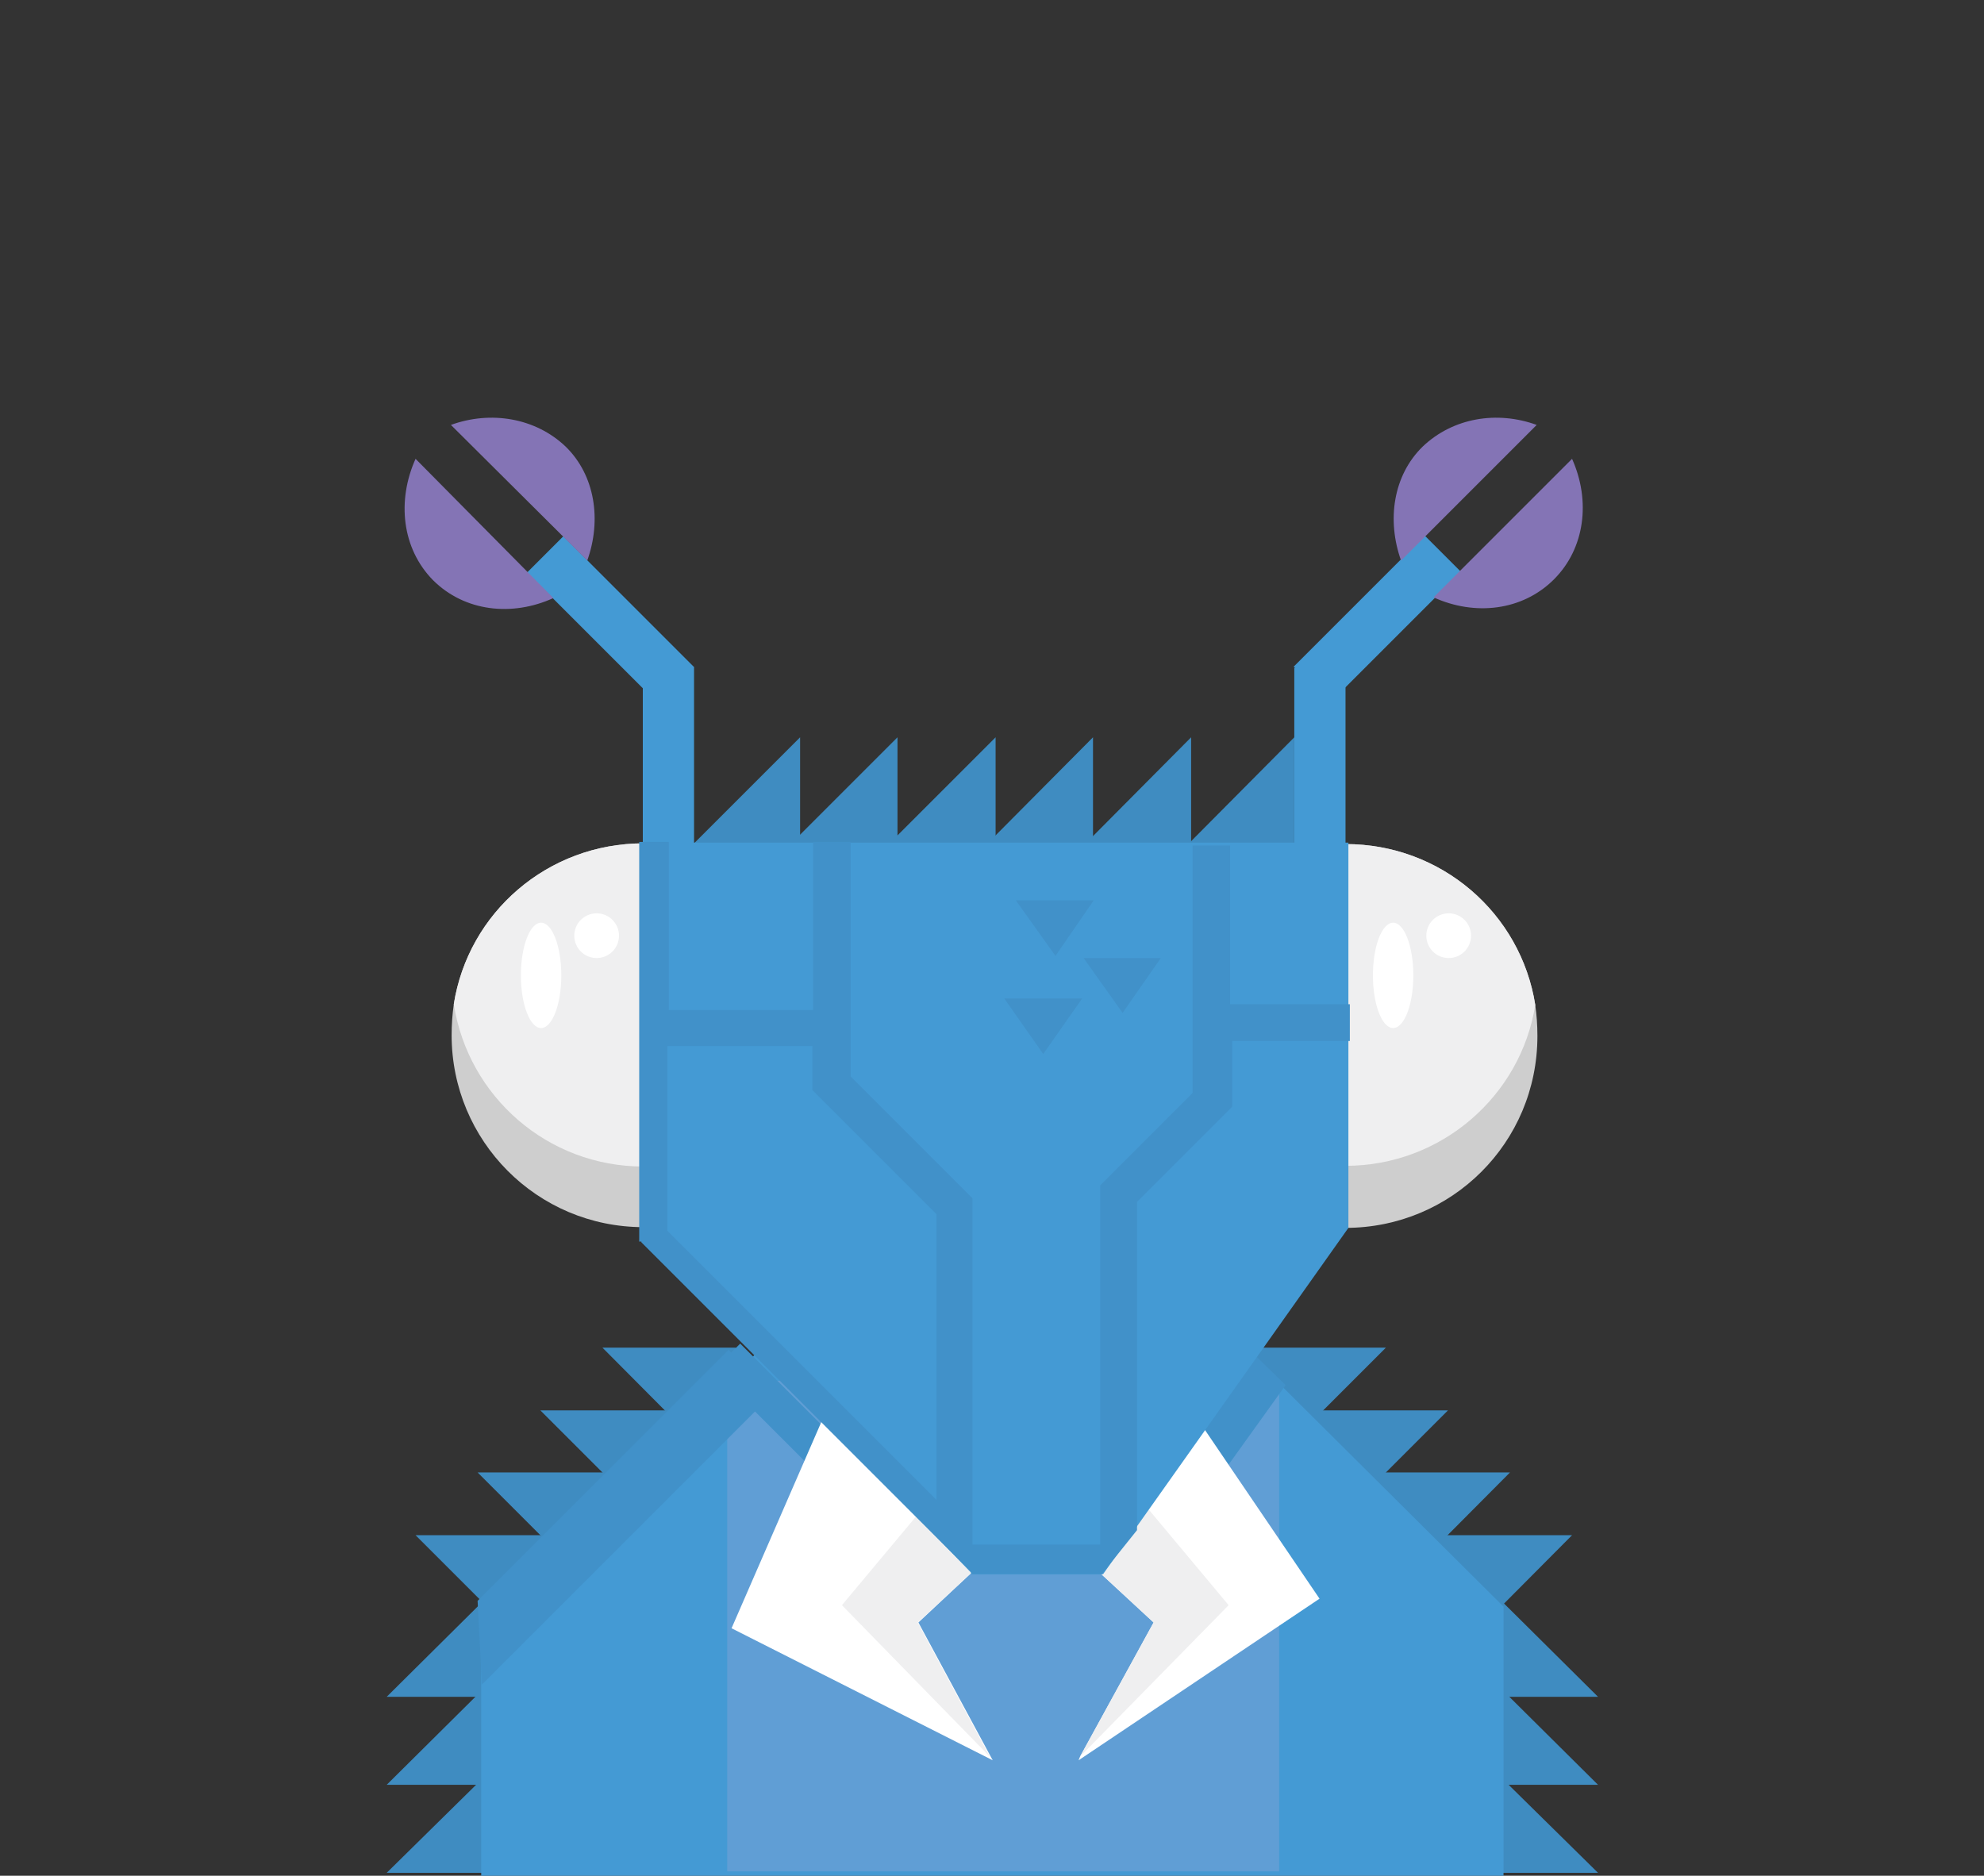 <?xml version="1.0" encoding="utf-8"?>
<!-- Generator: Adobe Illustrator 19.2.1, SVG Export Plug-In . SVG Version: 6.00 Build 0)  -->
<svg version="1.1" id="Layer_1" xmlns="http://www.w3.org/2000/svg" xmlns:xlink="http://www.w3.org/1999/xlink" x="0px" y="0px"
	 viewBox="0 0 275 260" enable-background="new 0 0 275 260" xml:space="preserve">
<rect x="0" y="0" width="275" height="260" fill="#333333" stroke="none"/>
<g id="monsters">
	<g>
		<g>
			<polygon fill="#3F8CC1" points="83.5,186.8 102,186.8 102,205.4 			"/>
			<polygon fill="#3F8CC1" points="74.9,195.5 93.5,195.5 93.5,214.1 			"/>
			<polygon fill="#3F8CC1" points="66.2,204.1 84.8,204.1 84.8,222.7 			"/>
			<polygon fill="#3F8CC1" points="57.6,212.8 76.2,212.8 76.2,231.4 			"/>
		</g>
		<g>
			<polygon fill="#3F8CC1" points="53.6,235.2 66.8,222.1 79.9,235.2 			"/>
			<polygon fill="#3F8CC1" points="53.6,247.4 66.8,234.3 79.9,247.4 			"/>
			<polygon fill="#3F8CC1" points="53.6,259.6 66.8,246.6 79.9,259.6 			"/>
		</g>
		<g>
			<polygon fill="#3F8CC1" points="195.2,235.2 208.3,222.1 221.5,235.2 			"/>
			<polygon fill="#3F8CC1" points="195.2,247.4 208.3,234.3 221.5,247.4 			"/>
			<polygon fill="#3F8CC1" points="195.2,259.6 208.3,246.6 221.5,259.6 			"/>
		</g>
		<g>
			<polygon fill="#3F8CC1" points="173.5,205.4 173.5,186.8 192.1,186.8 			"/>
			<polygon fill="#3F8CC1" points="182.1,214.1 182.1,195.5 200.7,195.5 			"/>
			<polygon fill="#3F8CC1" points="190.8,222.7 190.8,204.1 209.3,204.1 			"/>
			<polygon fill="#3F8CC1" points="199.4,231.4 199.4,212.8 217.9,212.8 			"/>
		</g>
		<polygon fill="#449AD4" points="208.4,222.7 208.4,260 66.7,260 66.7,225.7 114.8,177.6 171.7,186.2 		"/>
		<rect x="100.8" y="191.4" fill="#609ED5" width="76.5" height="68"/>
		
			<rect x="107.1" y="184.4" transform="matrix(0.707 -0.707 0.707 0.707 -107.169 135.269)" fill="#4191C9" width="5.2" height="25.1"/>
		<polygon fill="#4191C9" points="163.2,212.9 157.5,208.1 173.8,187.7 178.2,192 		"/>
		<polygon fill="#3F8CC1" points="110.9,131.4 96.3,116.8 110.9,102.2 		"/>
		<polygon fill="#3F8CC1" points="124.4,131.4 109.8,116.8 124.4,102.2 		"/>
		<polygon fill="#3F8CC1" points="138,131.4 123.4,116.8 138,102.2 		"/>
		<polygon fill="#3F8CC1" points="151.5,131.4 137,116.8 151.5,102.2 		"/>
		<polygon fill="#3F8CC1" points="165.1,131.4 150.6,116.8 165.1,102.2 		"/>
		<polygon fill="#3F8CC1" points="179.4,131.4 164.9,116.8 179.4,102.2 		"/>
		<polygon fill="#FFFFFF" points="135.2,217.5 127.3,224.9 137.6,244 101.4,225.7 116.2,191.7 		"/>
		<polygon fill="#FFFFFF" points="182.9,221.6 149.5,244 149.7,243.5 159.9,224.9 151.9,217.5 157.6,207.3 164.7,194.8 		"/>
		<polygon fill="#EFEFF0" points="149.7,243.5 159.9,224.9 151.9,217.5 157.6,207.3 170.3,222.5 		"/>
		<polygon fill="#EFEFF0" points="137.2,243.5 127.2,224.9 135.2,217.5 129.4,207.3 116.7,222.5 		"/>
		<rect x="179.4" y="92.6" fill="#449AD4" width="7.1" height="30.9"/>
		
			<rect x="178.1" y="82.3" transform="matrix(0.707 -0.707 0.707 0.707 -4.79 160.143)" fill="#449AD4" width="25.7" height="7.1"/>
		<path fill="#CECECE" d="M213.1,143.6c0,14.8-11.9,26.6-26.6,26.6c-14.8,0-26.6-12-26.6-26.6c0-1.5,0.1-2.9,0.3-4.3
			c2-12.7,13-22.3,26.3-22.3s24.3,9.6,26.3,22.3C213,140.7,213.1,142.1,213.1,143.6z"/>
		<path fill="#CECECE" d="M115.8,143.5c0,14.8-12,26.6-26.6,26.6c-14.8,0-26.6-12-26.6-26.6c0-1.5,0.1-2.9,0.3-4.3
			c2-12.7,13-22.3,26.3-22.3s24.3,9.7,26.3,22.3C115.7,140.6,115.8,142.1,115.8,143.5z"/>
		<path fill="#EFEFF0" d="M212.8,139.3c-2,12.6-13,22.3-26.3,22.3s-24.3-9.7-26.3-22.3c2-12.7,13-22.3,26.3-22.3
			S210.8,126.6,212.8,139.3z"/>
		<path fill="#EFEFF0" d="M115.5,139.2c-2,12.7-13,22.5-26.3,22.5s-24.3-9.7-26.3-22.5c2-12.7,13-22.3,26.3-22.3
			S113.5,126.6,115.5,139.2z"/>
		<polygon fill="#449AD4" points="186.9,116.8 186.9,170.2 152.9,218.2 134.8,218.2 89.1,170.9 89.1,116.8 		"/>
		<path fill="#8474B5" d="M213,58.9l-18.8,18.8c-2-5.6-1.1-11.8,3-15.8C201.4,57.9,207.5,56.9,213,58.9z"/>
		<path fill="#8474B5" d="M217.9,63.6c2.6,5.8,1.8,12.4-2.5,16.7c-4.4,4.4-11,5.1-16.7,2.5L217.9,63.6z"/>
		<rect x="89.1" y="92.6" fill="#449AD4" width="7.1" height="30.9"/>
		
			<rect x="81.1" y="73.1" transform="matrix(0.707 -0.707 0.707 0.707 -35.961 85.016)" fill="#449AD4" width="7.1" height="25.7"/>
		<path fill="#8474B5" d="M62.5,58.9l18.9,18.8c2-5.6,1.1-11.8-3-15.8C74.2,57.9,68,56.9,62.5,58.9z"/>
		<path fill="#8474B5" d="M57.6,63.6C55,69.4,55.7,76,60,80.4c4.4,4.4,11,5.1,16.7,2.5L57.6,63.6z"/>
		<ellipse fill="#FFFFFF" cx="193.1" cy="135.2" rx="2.8" ry="7.3"/>
		<circle fill="#FFFFFF" cx="200.8" cy="129.7" r="3.1"/>
		<ellipse fill="#FFFFFF" cx="75" cy="135.2" rx="2.8" ry="7.3"/>
		<circle fill="#FFFFFF" cx="82.7" cy="129.7" r="3.1"/>
		<path fill="#4191C9" d="M186.8,139.2h-16.3v-22h-5.2v34.3l-12.8,12.8v49.8h-17.7v-48l-16.9-16.9v-32.5h-5.2v23.3h-20v-23.3h-4.1
			v55.4h0.3v0.1l42.6,42.6l0,0l3.1,3.1v0.3h18.2v-0.1l4.8-6v-45.5l13.2-13.2v-9.1h16.3v-5.1H186.8z M112.6,145v6.1l17.2,17.2v39.6
			l-37.3-37.3V145H112.6z"/>
		<polygon fill="#4191C9" points="160.9,132.8 155.6,140.4 150.2,132.8 		"/>
		<polygon fill="#4191C9" points="151.6,124.8 146.3,132.5 140.8,124.8 		"/>
		<polygon fill="#4191C9" points="150,138.4 144.6,146.1 139.2,138.4 		"/>
		<polygon fill="#4191C9" points="66.8,233.5 66.2,221.9 101,187.1 106.7,193.6 		"/>
	</g>
</g>
</svg>
